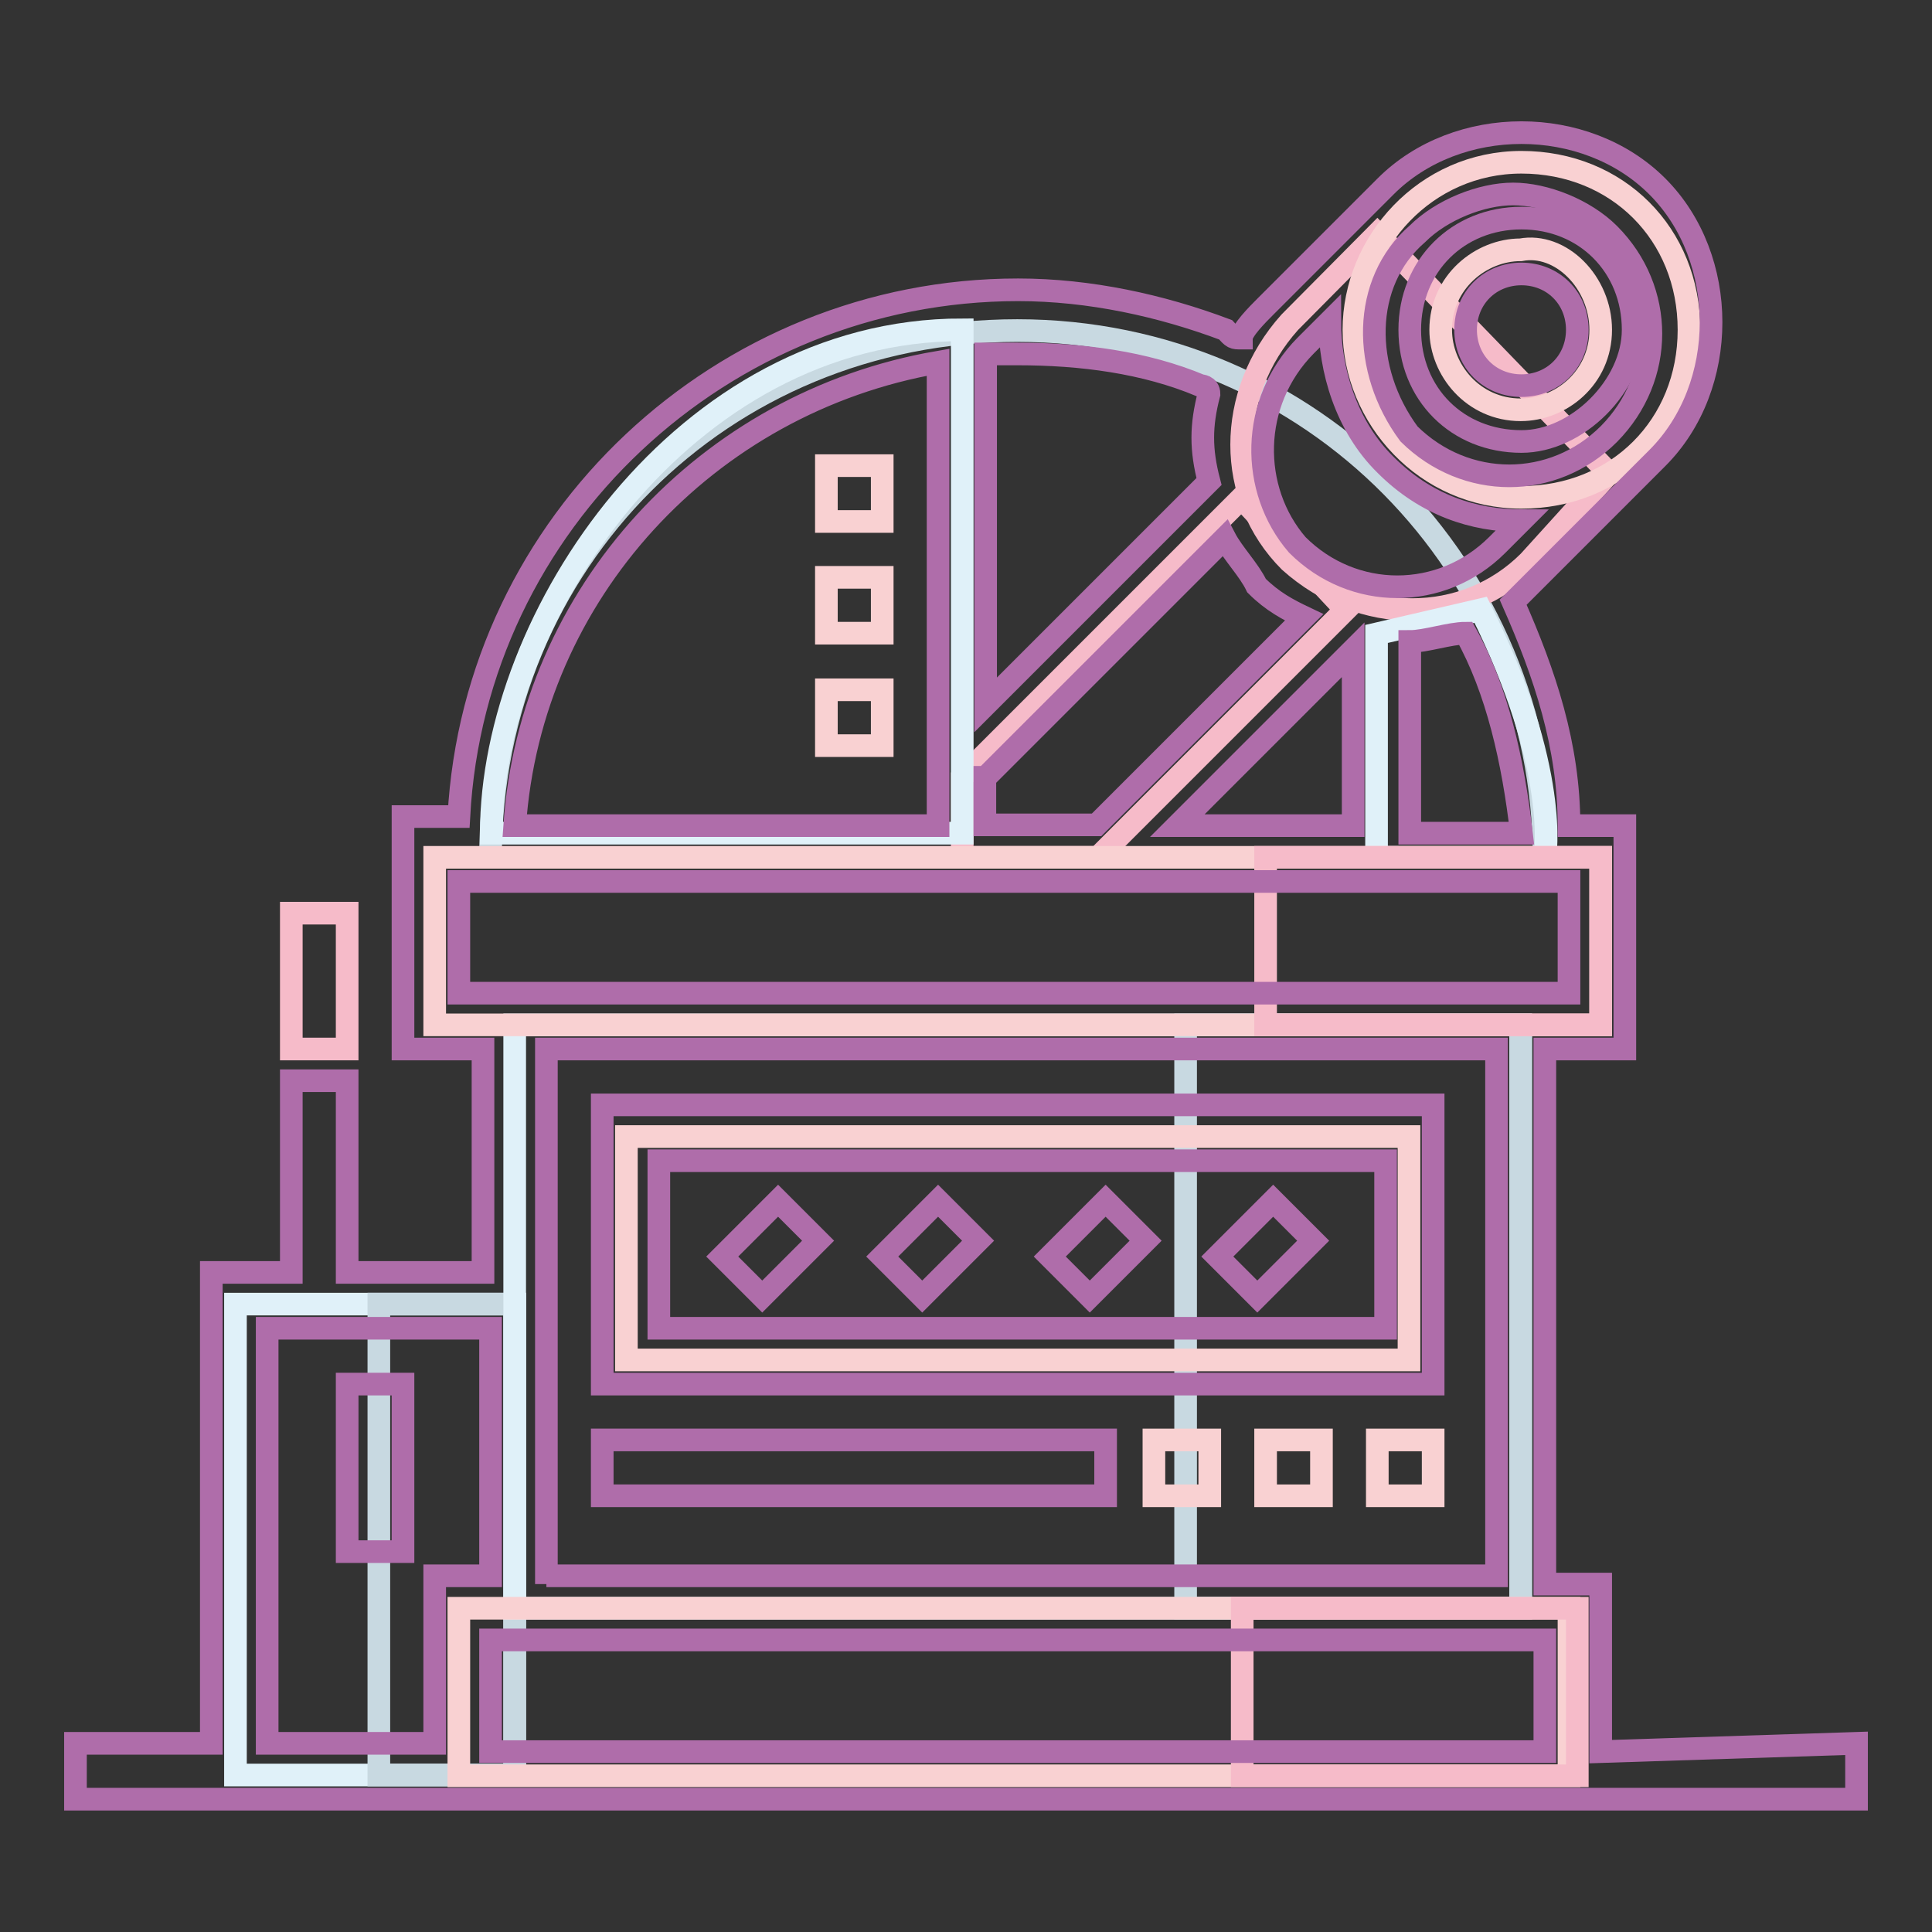 <?xml version="1.0" encoding="utf-8"?>
<!-- Svg Vector Icons : http://www.onlinewebfonts.com/icon -->
<!DOCTYPE svg PUBLIC "-//W3C//DTD SVG 1.1//EN" "http://www.w3.org/Graphics/SVG/1.1/DTD/svg11.dtd">
<svg version="1.1" xmlns="http://www.w3.org/2000/svg" xmlns:xlink="http://www.w3.org/1999/xlink" x="0px" y="0px" viewBox="0 0 256 256" enable-background="new 0 0 256 256" xml:space="preserve">
<rect x="0" y="0" width="256" height="256" fill="#333333" stroke="none"/>
<g> <path stroke-width="3" fill-opacity="0" stroke="#c8d9e1"  d="M65,113.6c0-39.2,30.7-69.8,69.8-69.8s69.8,31.7,69.8,69.8"/> <path stroke-width="3" fill-opacity="0" stroke="#f6bbc9"  d="M164.5,66l-37,37v10.6h18l32.8-32.8L164.5,66z"/> <path stroke-width="3" fill-opacity="0" stroke="#f6bbc9"  d="M202.6,74.4c-8.5,8.5-22.2,8.5-31.7,0c-8.5-8.5-8.5-22.2,0-31.7L182.5,31l30.7,31.7L202.6,74.4z"/> <path stroke-width="3" fill-opacity="0" stroke="#e0f1f9"  d="M204.7,113.6c0,0,2.1-11.6-8.5-32.8l-13.8,3.2v29.6H204.7L204.7,113.6z M127.5,43.7 c-37,0-62.4,38.1-62.4,66.7h62.4V43.7z M31.2,172.8h37v62.4h-37V172.8z"/> <path stroke-width="3" fill-opacity="0" stroke="#c8d9e1"  d="M50.2,172.8h18v62.4h-18V172.8z"/> <path stroke-width="3" fill-opacity="0" stroke="#e0f1f9"  d="M68.2,135.8h133.3v77.3H68.2V135.8z"/> <path stroke-width="3" fill-opacity="0" stroke="#c8d9e1"  d="M157.1,135.8h44.4v77.3h-44.4V135.8z"/> <path stroke-width="3" fill-opacity="0" stroke="#f9d1d2"  d="M83,150.6h103.7v29.6H83V150.6z M60.8,213.1h147.1v22.2H60.8V213.1z"/> <path stroke-width="3" fill-opacity="0" stroke="#f6bbc9"  d="M164.5,213.1H209v22.2h-44.4V213.1z"/> <path stroke-width="3" fill-opacity="0" stroke="#f9d1d2"  d="M57.6,113.6h154.5v22.2H57.6V113.6z"/> <path stroke-width="3" fill-opacity="0" stroke="#f6bbc9"  d="M167.7,113.6h44.4v22.2h-44.4V113.6z"/> <path stroke-width="3" fill-opacity="0" stroke="#f9d1d2"  d="M223.8,43.7c0,12.7-9.5,22.2-22.2,22.2c-12.7,0-22.2-10.6-22.2-22.2c0-11.6,9.5-22.2,22.2-22.2 C214.3,21.5,223.8,31,223.8,43.7z"/> <path stroke-width="3" fill-opacity="0" stroke="#f9d1d2"  d="M212.1,43.7c0,6.4-5.3,10.6-10.6,10.6c-6.3,0-10.6-5.3-10.6-10.6c0-6.3,5.3-10.6,10.6-10.6 C206.8,32.1,212.1,37.4,212.1,43.7L212.1,43.7z"/> <path stroke-width="3" fill-opacity="0" stroke="#af6daa"  d="M201.6,58.5c-8.5,0-14.8-6.3-14.8-14.8c0-8.5,6.4-14.8,14.8-14.8c8.5,0,14.8,6.4,14.8,14.8 C216.4,51.1,209,58.5,201.6,58.5z M201.6,36.3c-4.2,0-7.4,3.2-7.4,7.4c0,4.2,3.2,7.4,7.4,7.4s7.4-3.2,7.4-7.4 C209,39.5,205.8,36.3,201.6,36.3z M189.9,183.4H79.8v-37h110.1V183.4z M87.3,176h96.3v-22.2H87.3V176z"/> <path stroke-width="3" fill-opacity="0" stroke="#af6daa"  d="M101,171.8l-5.3-5.3l7.4-7.4l5.3,5.3L101,171.8z M122.2,171.8l-5.3-5.3l7.4-7.4l5.3,5.3L122.2,171.8z  M144.4,171.8l-5.3-5.3l7.4-7.4l5.3,5.3L144.4,171.8z M166.6,171.8l-5.3-5.3l7.4-7.4l5.3,5.3L166.6,171.8z M79.8,190.8h66.7v7.4 H79.8V190.8z"/> <path stroke-width="3" fill-opacity="0" stroke="#f9d1d2"  d="M152.9,190.8h7.4v7.4h-7.4V190.8z M167.7,190.8h7.4v7.4h-7.4V190.8z M182.5,190.8h7.4v7.4h-7.4V190.8z"/> <path stroke-width="3" fill-opacity="0" stroke="#af6daa"  d="M212.1,232.1v-22.2h-7.4V139h10.6v-29.6h-7.4c0-10.6-3.2-20.1-7.4-29.6l3.2-3.2l15.9-15.9 c9.5-9.5,9.5-26.5,0-36c-9.5-9.5-26.5-9.5-36,0l-15.9,15.9c-1.1,1.1-3.2,3.2-3.2,4.2c-1.1,0-1.1,0-2.1-1.1 c-8.5-3.2-18-5.3-27.5-5.3c-39.2,0-72,30.7-74.1,69.8h-7.4V139H64v29.6H46v-25.4h-7.4v25.4H28v62.4H10v7.4h236v-7.4L212.1,232.1 L212.1,232.1z M204.7,232.1H65v-14.8h139.7V232.1z M72.4,209.9V139h125.9v69.8H72.4V209.9z M201.6,110.4h-14.8V85 c2.1,0,5.3-1.1,7.4-1.1C198.4,91.4,200.5,100.9,201.6,110.4L201.6,110.4z M187.8,31c3.2-3.2,8.5-5.3,12.7-5.3 c4.2,0,9.5,2.1,12.7,5.3c7.4,7.4,7.4,19,0,26.5c-7.4,7.4-19,7.4-26.5,0C180.4,49,180.4,37.4,187.8,31z M173,45.8l3.2-3.2 c0,6.3,2.1,13.8,7.4,19c5.3,5.3,11.6,7.4,18,7.4l-3.2,3.2c-7.4,7.4-19.1,7.4-26.5,0C165.6,64.9,165.6,53.3,173,45.8L173,45.8z  M130.6,46.9h4.2c8.5,0,16.9,1.1,24.3,4.2c0,0,1.1,0,1.1,1.1c-1.1,4.2-1.1,7.4,0,11.6l-29.6,29.6V46.9z M130.6,103l31.7-31.7 c1.1,2.1,3.2,4.2,4.2,6.3c2.1,2.1,4.2,3.2,6.3,4.2l-27.5,27.5h-14.8V103L130.6,103z M179.3,86.1v23.3H156L179.3,86.1z M124.3,48 v61.4H68.2C70.3,78.7,93.6,53.3,124.3,48z M60.8,131.6v-14.8h147.1v14.8H60.8z M35.4,176H65v32.8h-7.4v22.2H35.4V176z"/> <path stroke-width="3" fill-opacity="0" stroke="#f6bbc9"  d="M38.6,121H46v18h-7.4V121z"/> <path stroke-width="3" fill-opacity="0" stroke="#af6daa"  d="M46,183.4h7.4v22.2H46V183.4z"/> <path stroke-width="3" fill-opacity="0" stroke="#f9d1d2"  d="M109.5,61.7h7.4v7.4h-7.4V61.7z M109.5,76.5h7.4v7.4h-7.4V76.5z M109.5,91.4h7.4v7.4h-7.4V91.4z"/></g>
</svg>